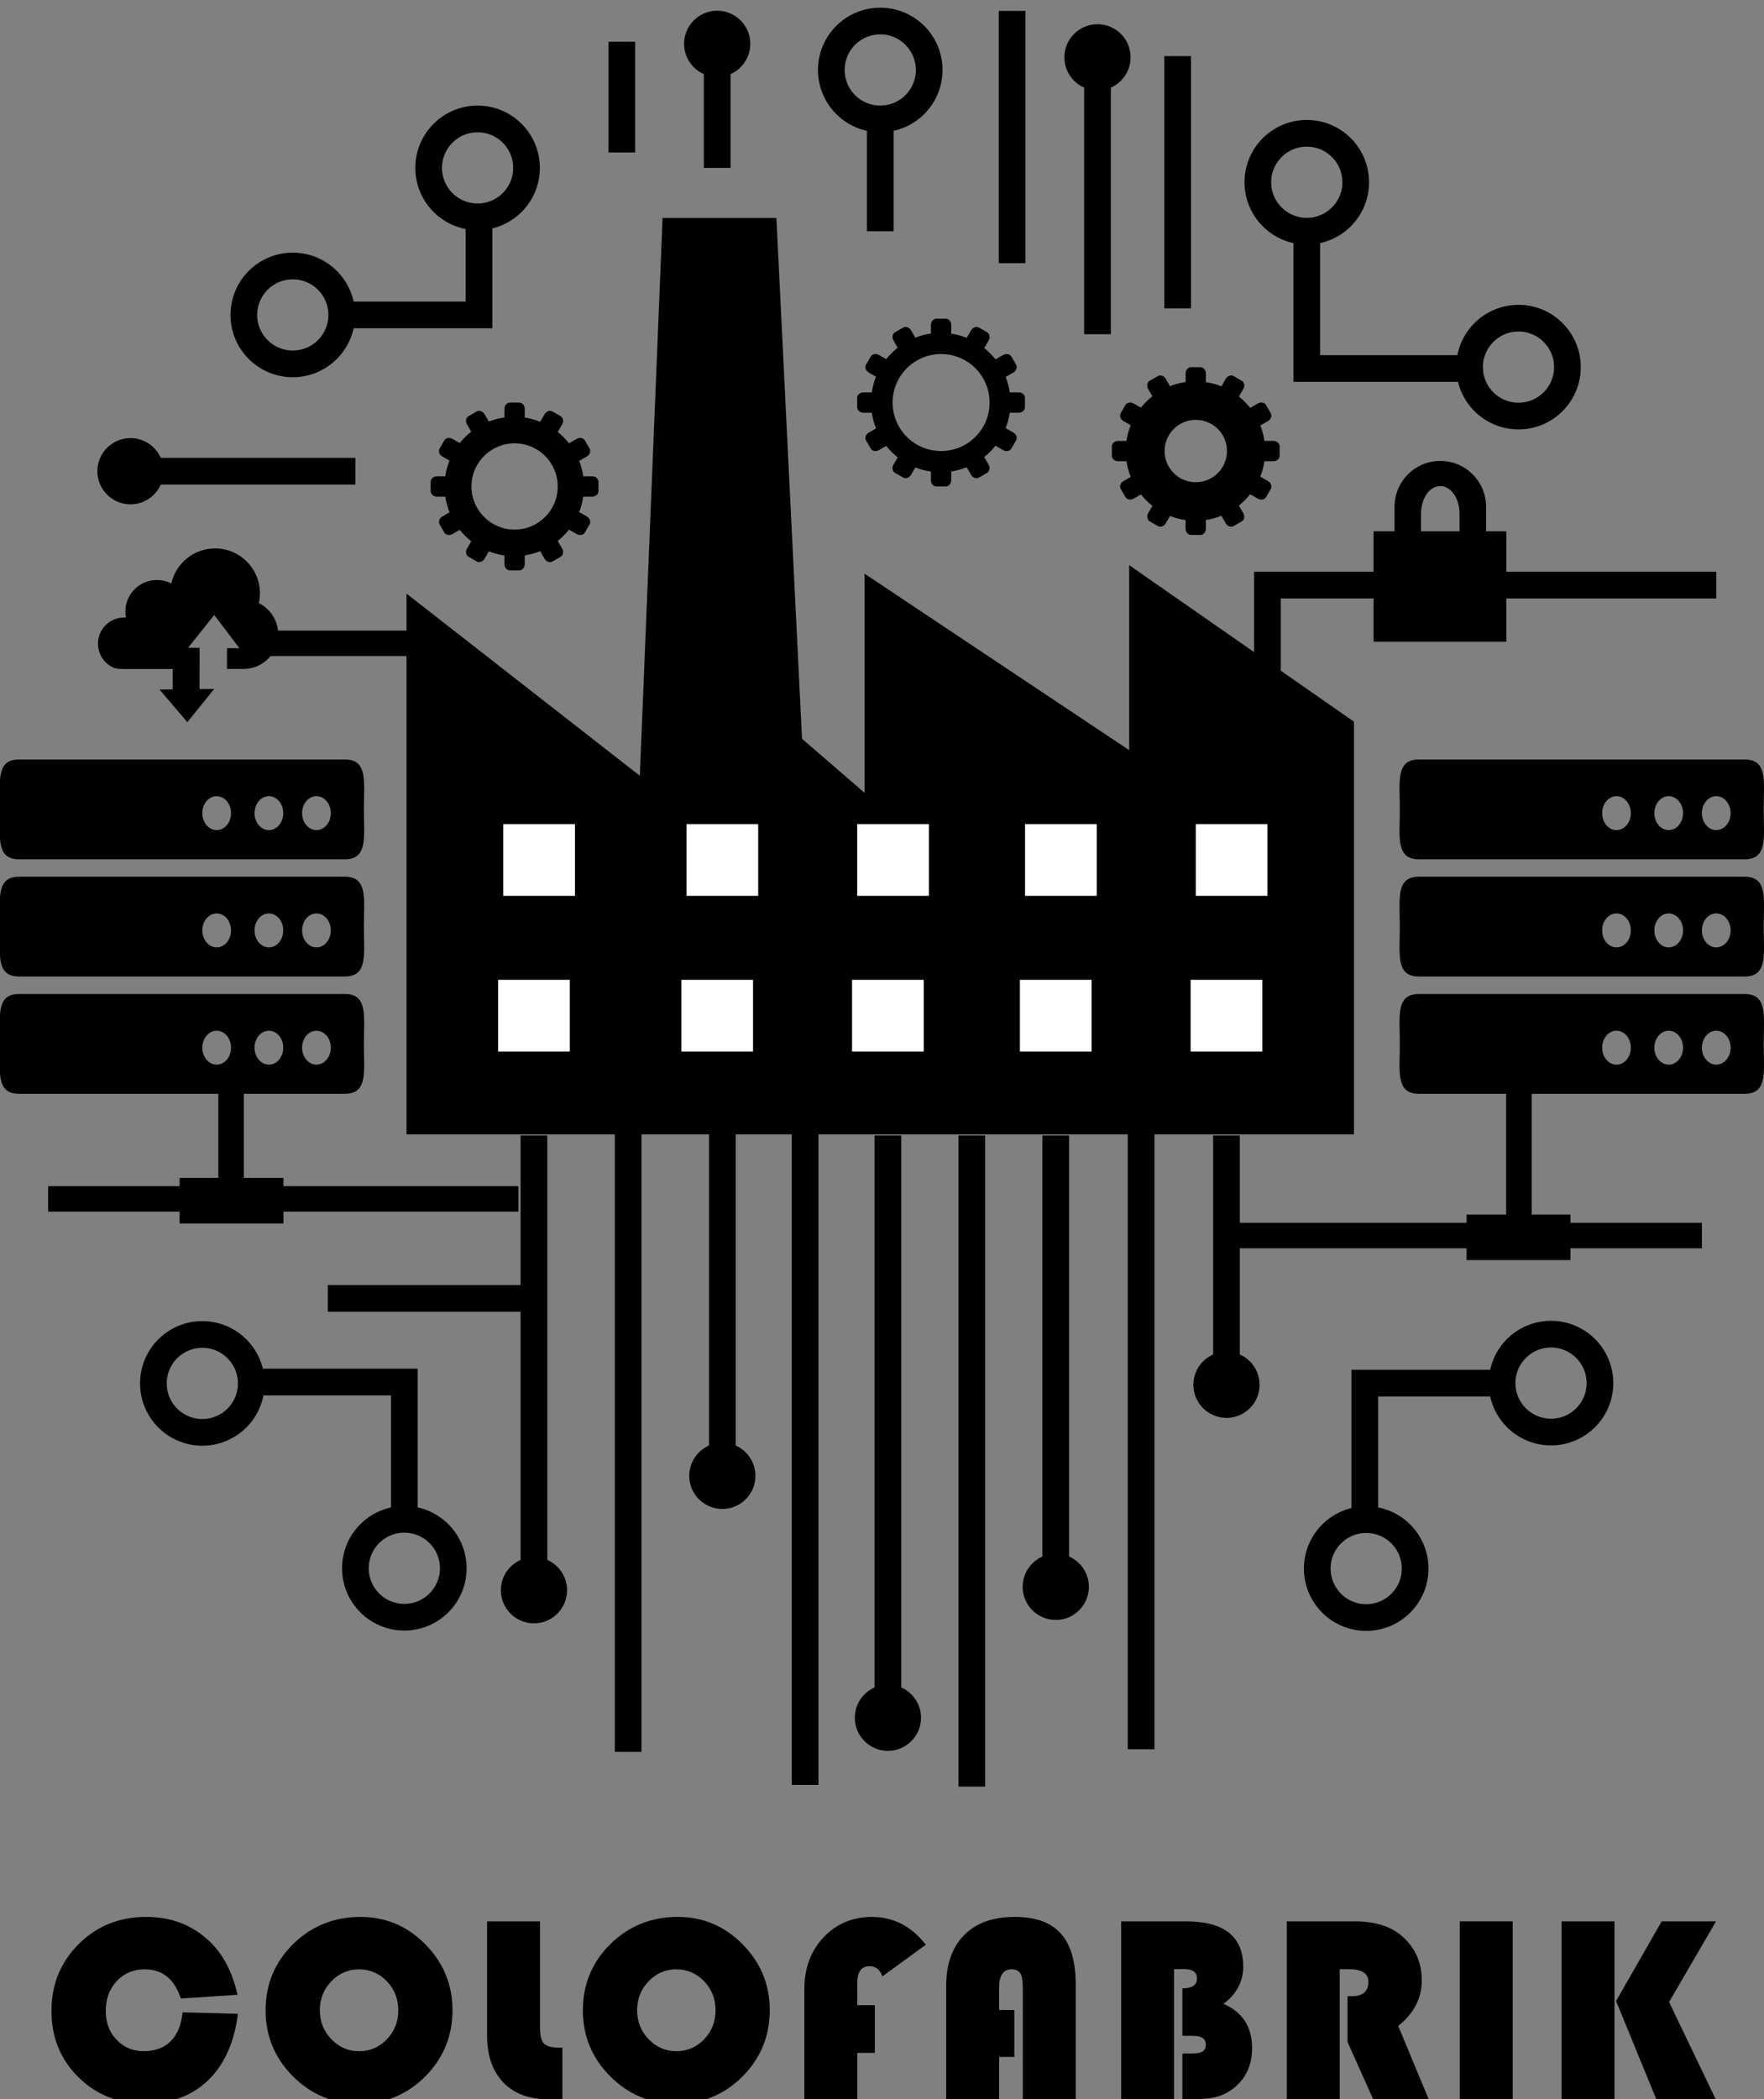 <?xml version="1.0" encoding="UTF-8"?><svg id="Ebene_1" xmlns="http://www.w3.org/2000/svg" viewBox="0 0 925.38 1100.98"><rect x="0" y="0" width="925.38" height="1100.98" fill="#808080" stroke="none"/><polygon points="213.26 594.91 213.26 311.33 335.65 406.85 347.59 114.31 407.29 114.31 420.73 387.45 453.56 415.81 453.56 300.88 592.37 393.42 592.37 296.4 710.28 378.49 710.28 594.91 213.26 594.91"/><rect x="264.01" y="432.22" width="37.61" height="37.61" fill="#fff"/><rect x="360.13" y="432.22" width="37.61" height="37.61" fill="#fff"/><rect x="627.29" y="432.22" width="37.61" height="37.61" fill="#fff"/><rect x="537.74" y="432.22" width="37.61" height="37.61" fill="#fff"/><rect x="449.68" y="432.22" width="37.61" height="37.61" fill="#fff"/><rect x="261.31" y="513.87" width="37.61" height="37.61" fill="#fff"/><rect x="357.43" y="513.87" width="37.61" height="37.61" fill="#fff"/><rect x="624.59" y="513.87" width="37.61" height="37.61" fill="#fff"/><rect x="535.04" y="513.87" width="37.61" height="37.61" fill="#fff"/><rect x="446.98" y="513.87" width="37.61" height="37.61" fill="#fff"/><path d="M915.23,521.31h-170.92c-12.23,0-9.98,11.72-9.98,26.17s-2.25,26.18,9.98,26.18h170.92c12.23,0,9.99-11.72,9.99-26.18s2.25-26.17-9.99-26.17ZM900.34,558.36c-4.16,0-7.54-3.98-7.54-8.89s3.37-8.91,7.54-8.91,7.53,3.98,7.53,8.91-3.37,8.89-7.53,8.89ZM875.39,558.36c-4.16,0-7.53-3.98-7.53-8.89s3.37-8.91,7.53-8.91,7.53,3.98,7.53,8.91-3.37,8.89-7.53,8.89ZM848,558.36c-4.16,0-7.53-3.98-7.53-8.89s3.37-8.91,7.53-8.91,7.53,3.98,7.53,8.91-3.37,8.89-7.53,8.89Z"/><path d="M915.23,459.8h-170.92c-12.23,0-9.98,11.72-9.98,26.17s-2.25,26.17,9.98,26.17h170.92c12.23,0,9.99-11.71,9.99-26.17s2.25-26.17-9.99-26.17ZM900.34,496.86c-4.16,0-7.54-3.98-7.54-8.9s3.37-8.9,7.54-8.9,7.53,3.99,7.53,8.9-3.37,8.9-7.53,8.9ZM875.39,496.86c-4.16,0-7.53-3.98-7.53-8.9s3.37-8.9,7.53-8.9,7.53,3.99,7.53,8.9-3.37,8.9-7.53,8.9ZM848,496.86c-4.16,0-7.53-3.98-7.53-8.9s3.37-8.9,7.53-8.9,7.53,3.99,7.53,8.9-3.37,8.9-7.53,8.9Z"/><path d="M915.23,398.31h-170.92c-12.23,0-9.98,11.72-9.98,26.17s-2.25,26.18,9.98,26.18h170.92c12.23,0,9.99-11.72,9.99-26.18s2.25-26.17-9.99-26.17ZM900.34,435.36c-4.16,0-7.54-3.98-7.54-8.9s3.37-8.9,7.54-8.9,7.53,3.99,7.53,8.9-3.37,8.9-7.53,8.9ZM875.39,435.36c-4.16,0-7.53-3.98-7.53-8.9s3.37-8.9,7.53-8.9,7.53,3.99,7.53,8.9-3.37,8.9-7.53,8.9ZM848,435.36c-4.16,0-7.53-3.98-7.53-8.9s3.37-8.9,7.53-8.9,7.53,3.99,7.53,8.9-3.37,8.9-7.53,8.9Z"/><path d="M180.9,521.31H9.98c-12.23,0-9.98,11.72-9.98,26.17s-2.25,26.18,9.98,26.18h170.92c12.23,0,9.99-11.72,9.99-26.18s2.25-26.17-9.99-26.17ZM166.01,558.36c-4.16,0-7.54-3.98-7.54-8.89s3.37-8.91,7.54-8.91,7.53,3.98,7.53,8.91-3.37,8.89-7.53,8.89ZM141.06,558.36c-4.16,0-7.53-3.98-7.53-8.89s3.37-8.91,7.53-8.91,7.53,3.98,7.53,8.91-3.37,8.89-7.53,8.89ZM113.67,558.36c-4.16,0-7.53-3.98-7.53-8.89s3.37-8.91,7.53-8.91,7.53,3.98,7.53,8.91-3.37,8.89-7.53,8.89Z"/><path d="M180.9,459.8H9.98c-12.23,0-9.98,11.72-9.98,26.17s-2.25,26.17,9.98,26.17h170.92c12.23,0,9.99-11.71,9.99-26.17s2.25-26.17-9.99-26.17ZM166.01,496.86c-4.16,0-7.54-3.98-7.54-8.9s3.37-8.9,7.54-8.9,7.53,3.99,7.53,8.9-3.37,8.9-7.53,8.9ZM141.06,496.86c-4.16,0-7.53-3.98-7.53-8.9s3.37-8.9,7.53-8.9,7.53,3.99,7.53,8.9-3.37,8.9-7.53,8.9ZM113.67,496.86c-4.16,0-7.53-3.98-7.53-8.9s3.37-8.9,7.53-8.9,7.53,3.99,7.53,8.9-3.37,8.9-7.53,8.9Z"/><path d="M180.9,398.31H9.98c-12.23,0-9.98,11.72-9.98,26.17s-2.25,26.18,9.98,26.18h170.92c12.23,0,9.99-11.72,9.99-26.18s2.25-26.17-9.99-26.17ZM166.01,435.36c-4.16,0-7.54-3.98-7.54-8.9s3.37-8.9,7.54-8.9,7.53,3.99,7.53,8.9-3.37,8.9-7.53,8.9ZM141.06,435.36c-4.16,0-7.53-3.98-7.53-8.9s3.37-8.9,7.53-8.9,7.53,3.99,7.53,8.9-3.37,8.9-7.53,8.9ZM113.67,435.36c-4.16,0-7.53-3.98-7.53-8.9s3.37-8.9,7.53-8.9,7.53,3.99,7.53,8.9-3.37,8.9-7.53,8.9Z"/><rect x="646.1" y="641.31" width="246.71" height="13.36"/><rect x="790.13" y="558.36" width="13.36" height="96.3"/><rect x="769.35" y="636.97" width="54.47" height="23.91"/><path d="M779.58,278.65v-12.91c0-13.26-10.75-24.01-24.01-24.01s-24.01,10.75-24.01,24.01v12.91h-11v57.92h69.64v-57.92h-10.63ZM765.67,278.65h-20.21v-9.08c0-8.08,4.33-14.64,10.1-14.64s10.11,6.56,10.11,14.64v9.08Z"/><line x1="280.11" y1="595.51" x2="280.11" y2="834" fill="none" stroke="#000" stroke-miterlimit="10" stroke-width="14"/><path d="M262.74,834c0,9.59,7.78,17.37,17.37,17.37s17.37-7.78,17.37-17.37-7.78-17.37-17.37-17.37-17.37,7.78-17.37,17.37Z"/><line x1="378.93" y1="587.87" x2="378.93" y2="774.01" fill="none" stroke="#000" stroke-miterlimit="10" stroke-width="14"/><path d="M361.56,774.01c0,9.59,7.78,17.37,17.37,17.37s17.37-7.78,17.37-17.37-7.78-17.37-17.37-17.37-17.37,7.78-17.37,17.37Z"/><line x1="465.79" y1="595.51" x2="465.79" y2="900.88" fill="none" stroke="#000" stroke-miterlimit="10" stroke-width="14"/><path d="M448.42,900.88c0,9.59,7.78,17.37,17.37,17.37s17.37-7.78,17.37-17.37-7.78-17.37-17.37-17.37-17.37,7.78-17.37,17.37Z"/><line x1="553.85" y1="595.51" x2="553.85" y2="832.22" fill="none" stroke="#000" stroke-miterlimit="10" stroke-width="14"/><path d="M536.48,832.22c0,9.59,7.78,17.37,17.37,17.37s17.37-7.78,17.37-17.37-7.78-17.37-17.37-17.37-17.37,7.78-17.37,17.37Z"/><line x1="643.4" y1="595.51" x2="643.4" y2="726.25" fill="none" stroke="#000" stroke-miterlimit="10" stroke-width="14"/><path d="M626.03,726.25c0,9.59,7.78,17.37,17.37,17.37s17.37-7.78,17.37-17.37-7.78-17.37-17.37-17.37-17.37,7.78-17.37,17.37Z"/><line x1="329.52" y1="594.62" x2="329.52" y2="918.79" fill="none" stroke="#000" stroke-miterlimit="10" stroke-width="14"/><line x1="422.36" y1="594.62" x2="422.36" y2="936.1" fill="none" stroke="#000" stroke-miterlimit="10" stroke-width="14"/><line x1="509.82" y1="595.51" x2="509.82" y2="936.99" fill="none" stroke="#000" stroke-miterlimit="10" stroke-width="14"/><line x1="598.62" y1="594.62" x2="598.62" y2="917.4" fill="none" stroke="#000" stroke-miterlimit="10" stroke-width="14"/><path d="M534.4,205.79h-4.68c-.41-2.81-1.14-5.52-2.16-8.09l4.04-2.33c1.58-.91,2.22-2.77,1.41-4.15l-2.44-4.21c-.8-1.38-2.72-1.76-4.3-.85l-4.03,2.33c-1.74-2.2-3.72-4.2-5.91-5.95l2.31-4c.92-1.58.53-3.51-.85-4.3l-4.21-2.43c-1.38-.8-3.24-.16-4.15,1.42l-2.29,3.96c-2.58-1.04-5.3-1.79-8.13-2.22v-4.54c0-1.82-1.3-3.3-2.89-3.3h-4.87c-1.59,0-2.89,1.48-2.89,3.3v4.5c-2.85.4-5.59,1.14-8.19,2.16l-2.24-3.86c-.91-1.58-2.77-2.21-4.16-1.42l-4.22,2.43c-1.38.8-1.76,2.73-.85,4.3l2.22,3.84c-2.23,1.76-4.26,3.77-6.03,5.99l-3.82-2.21c-1.58-.91-3.5-.53-4.3.85l-2.44,4.22c-.8,1.38-.16,3.24,1.41,4.15l3.8,2.19c-1.04,2.61-1.79,5.37-2.21,8.23h-4.37c-1.83,0-3.3,1.29-3.3,2.89v4.87c0,1.6,1.48,2.89,3.3,2.89h4.38c.42,2.86,1.17,5.62,2.22,8.22l-3.81,2.2c-1.58.91-2.21,2.77-1.41,4.15l2.44,4.21c.8,1.38,2.72,1.76,4.3.85l3.83-2.22c1.77,2.23,3.79,4.24,6.03,5.99l-2.23,3.85c-.91,1.58-.53,3.51.85,4.31l4.21,2.43c1.38.8,3.24.17,4.16-1.41l2.24-3.89c2.59,1.01,5.33,1.75,8.18,2.16v4.53c0,1.82,1.29,3.3,2.89,3.3h4.87c1.59,0,2.89-1.48,2.89-3.3v-4.57c2.83-.43,5.54-1.18,8.12-2.21l2.3,3.98c.91,1.58,2.77,2.21,4.15,1.41l4.21-2.43c1.38-.8,1.77-2.72.85-4.3l-2.32-4.02c2.19-1.74,4.18-3.74,5.92-5.94l4.04,2.33c1.57.91,3.5.53,4.3-.85l2.44-4.22c.8-1.38.17-3.24-1.41-4.15l-4.05-2.34c1.01-2.56,1.75-5.26,2.16-8.08h4.68c1.83,0,3.3-1.3,3.3-2.89v-4.87c0-1.6-1.48-2.89-3.3-2.89ZM493.69,236.55c-14.05,0-25.44-11.39-25.44-25.43s11.39-25.44,25.44-25.44,25.44,11.39,25.44,25.44-11.39,25.43-25.44,25.43Z"/><path d="M310.67,249.8h-4.68c-.41-2.81-1.14-5.52-2.16-8.09l4.04-2.33c1.58-.91,2.22-2.77,1.41-4.15l-2.44-4.21c-.8-1.38-2.72-1.76-4.3-.85l-4.03,2.33c-1.74-2.2-3.72-4.2-5.91-5.95l2.31-4c.92-1.58.53-3.51-.85-4.3l-4.21-2.43c-1.38-.8-3.24-.16-4.15,1.42l-2.29,3.96c-2.58-1.04-5.3-1.79-8.13-2.22v-4.54c0-1.82-1.3-3.3-2.89-3.3h-4.87c-1.59,0-2.89,1.48-2.89,3.3v4.5c-2.85.4-5.59,1.14-8.19,2.16l-2.24-3.86c-.91-1.58-2.77-2.21-4.16-1.42l-4.22,2.43c-1.38.8-1.76,2.73-.85,4.3l2.22,3.84c-2.23,1.76-4.26,3.77-6.03,5.99l-3.82-2.21c-1.58-.91-3.5-.53-4.3.85l-2.44,4.22c-.8,1.38-.16,3.24,1.41,4.15l3.8,2.19c-1.04,2.61-1.79,5.37-2.21,8.23h-4.37c-1.83,0-3.3,1.29-3.3,2.89v4.87c0,1.6,1.48,2.89,3.3,2.89h4.38c.42,2.86,1.17,5.62,2.22,8.22l-3.81,2.2c-1.58.91-2.21,2.77-1.41,4.15l2.44,4.21c.8,1.38,2.72,1.76,4.3.85l3.83-2.22c1.77,2.23,3.79,4.24,6.03,5.99l-2.23,3.85c-.91,1.58-.53,3.51.85,4.31l4.21,2.43c1.38.8,3.24.17,4.16-1.41l2.24-3.89c2.59,1.01,5.33,1.75,8.18,2.16v4.53c0,1.82,1.29,3.3,2.89,3.3h4.87c1.59,0,2.89-1.48,2.89-3.3v-4.57c2.83-.43,5.54-1.18,8.12-2.21l2.3,3.98c.91,1.58,2.77,2.21,4.15,1.41l4.21-2.43c1.38-.8,1.77-2.72.85-4.3l-2.32-4.02c2.19-1.74,4.18-3.74,5.92-5.94l4.04,2.33c1.57.91,3.5.53,4.3-.85l2.44-4.22c.8-1.38.17-3.24-1.41-4.15l-4.05-2.34c1.01-2.56,1.75-5.26,2.16-8.08h4.68c1.83,0,3.3-1.3,3.3-2.89v-4.87c0-1.6-1.48-2.89-3.3-2.89ZM269.96,277.76c-12.5,0-22.64-10.13-22.64-22.63s10.13-22.63,22.64-22.63,22.63,10.13,22.63,22.63-10.13,22.63-22.63,22.63Z"/><path d="M668,231.23h-4.68c-.41-2.81-1.14-5.52-2.16-8.09l4.04-2.33c1.58-.91,2.22-2.77,1.41-4.15l-2.44-4.21c-.8-1.38-2.72-1.76-4.3-.85l-4.03,2.33c-1.74-2.2-3.72-4.2-5.91-5.95l2.31-4c.92-1.58.53-3.51-.85-4.3l-4.21-2.43c-1.38-.8-3.24-.16-4.15,1.42l-2.29,3.96c-2.58-1.04-5.3-1.79-8.13-2.22v-4.54c0-1.82-1.3-3.3-2.89-3.3h-4.87c-1.59,0-2.89,1.48-2.89,3.3v4.5c-2.85.4-5.59,1.14-8.19,2.16l-2.24-3.86c-.91-1.58-2.77-2.21-4.16-1.42l-4.22,2.43c-1.38.8-1.76,2.73-.85,4.3l2.22,3.84c-2.23,1.76-4.26,3.77-6.03,5.99l-3.82-2.21c-1.58-.91-3.5-.53-4.3.85l-2.44,4.22c-.8,1.38-.16,3.24,1.41,4.15l3.8,2.19c-1.04,2.61-1.79,5.37-2.21,8.23h-4.37c-1.83,0-3.3,1.29-3.3,2.89v4.87c0,1.6,1.48,2.89,3.3,2.89h4.38c.42,2.86,1.17,5.62,2.22,8.22l-3.81,2.2c-1.58.91-2.21,2.77-1.41,4.15l2.44,4.21c.8,1.38,2.72,1.76,4.3.85l3.83-2.22c1.77,2.23,3.79,4.24,6.03,5.99l-2.23,3.85c-.91,1.58-.53,3.51.85,4.31l4.21,2.43c1.38.8,3.24.17,4.16-1.41l2.24-3.89c2.59,1.01,5.33,1.75,8.18,2.16v4.53c0,1.82,1.29,3.3,2.89,3.3h4.87c1.59,0,2.89-1.48,2.89-3.3v-4.57c2.83-.43,5.54-1.18,8.12-2.21l2.3,3.98c.91,1.58,2.77,2.21,4.15,1.41l4.21-2.43c1.38-.8,1.77-2.72.85-4.3l-2.32-4.02c2.19-1.74,4.18-3.74,5.92-5.94l4.04,2.33c1.57.91,3.5.53,4.3-.85l2.44-4.22c.8-1.38.17-3.24-1.41-4.15l-4.05-2.34c1.01-2.56,1.75-5.26,2.16-8.08h4.68c1.83,0,3.3-1.3,3.3-2.89v-4.87c0-1.6-1.48-2.89-3.3-2.89ZM627.29,252.9c-9.03,0-16.36-7.32-16.36-16.35s7.32-16.36,16.36-16.36,16.36,7.32,16.36,16.36-7.32,16.35-16.36,16.35Z"/><rect x="25.24" y="622.09" width="246.71" height="13.36"/><rect x="114.55" y="565.06" width="13.36" height="70.39"/><rect x="94.22" y="617.75" width="54.47" height="23.91"/><rect x="133.53" y="330.71" width="81.14" height="13.36"/><path d="M135.78,316.35c.38-1.67.58-3.41.58-5.2,0-13-10.54-23.53-23.53-23.53-11.23,0-20.61,7.86-22.96,18.38-2.26-1.16-4.83-1.82-7.55-1.82-9.15,0-16.56,7.41-16.56,16.56,0,1.08.11,2.14.31,3.16-.32-.02-.63-.04-.95-.04-7.58,0-13.73,6.15-13.73,13.73,0,5.68,3.45,10.55,8.36,12.64,0,0,1.07.82,8.94.62h36.01v-11.09l-6.03-.07,13.73-17.14,13.22,17.43-6.54-.07v10.93h8.69c10.04,0,18.18-8.14,18.18-18.18,0-7.16-4.15-13.36-10.17-16.32Z"/><polygon points="112.37 361.33 98.28 378.76 83.68 361.62 90.58 361.56 90.58 350.44 104.67 350.44 104.67 361.4 112.37 361.33"/><polyline points="664.9 364.6 664.9 306.85 900.34 306.85" fill="none" stroke="#000" stroke-miterlimit="10" stroke-width="14"/><polyline points="715.98 796.98 715.98 725.38 787.98 725.38" fill="none" stroke="#000" stroke-miterlimit="10" stroke-width="14"/><circle cx="813.65" cy="725.38" r="25.67" fill="none" stroke="#000" stroke-miterlimit="10" stroke-width="14"/><circle cx="716.7" cy="822.65" r="25.67" fill="none" stroke="#000" stroke-miterlimit="10" stroke-width="14"/><polyline points="770.92 193.26 685.53 193.26 685.53 121.26" fill="none" stroke="#000" stroke-miterlimit="10" stroke-width="14"/><circle cx="685.53" cy="95.58" r="25.67" fill="none" stroke="#000" stroke-miterlimit="10" stroke-width="14"/><circle cx="796.59" cy="192.54" r="25.67" fill="none" stroke="#000" stroke-miterlimit="10" stroke-width="14"/><polyline points="251.26 110.87 251.26 165.17 179.26 165.17" fill="none" stroke="#000" stroke-miterlimit="10" stroke-width="14"/><circle cx="153.59" cy="165.17" r="25.67" fill="none" stroke="#000" stroke-miterlimit="10" stroke-width="14"/><circle cx="250.54" cy="88.05" r="25.67" fill="none" stroke="#000" stroke-miterlimit="10" stroke-width="14"/><polyline points="131.81 724.82 212.11 724.82 212.11 796.82" fill="none" stroke="#000" stroke-miterlimit="10" stroke-width="14"/><circle cx="212.11" cy="822.49" r="25.67" fill="none" stroke="#000" stroke-miterlimit="10" stroke-width="14"/><circle cx="106.14" cy="725.54" r="25.67" fill="none" stroke="#000" stroke-miterlimit="10" stroke-width="14"/><line x1="171.96" y1="680.94" x2="280.11" y2="680.94" fill="none" stroke="#000" stroke-miterlimit="10" stroke-width="14"/><circle cx="461.77" cy="36.7" r="25.67" fill="none" stroke="#000" stroke-miterlimit="10" stroke-width="14"/><line x1="461.77" y1="62.37" x2="461.77" y2="121.26" fill="none" stroke="#000" stroke-miterlimit="10" stroke-width="14"/><line x1="575.73" y1="175.28" x2="575.73" y2="30.07" fill="none" stroke="#000" stroke-miterlimit="10" stroke-width="14"/><path d="M593.1,30.07c0-9.59-7.78-17.37-17.37-17.37s-17.37,7.78-17.37,17.37,7.78,17.37,17.37,17.37c9.59,0,17.37-7.78,17.37-17.37Z"/><line x1="530.95" y1="138.02" x2="530.95" y2="5.71" fill="none" stroke="#000" stroke-miterlimit="10" stroke-width="14"/><line x1="617.79" y1="161.73" x2="617.79" y2="29.43" fill="none" stroke="#000" stroke-miterlimit="10" stroke-width="14"/><line x1="376.23" y1="88.05" x2="376.23" y2="22.98" fill="none" stroke="#000" stroke-miterlimit="10" stroke-width="14"/><path d="M393.6,22.98c0-9.59-7.78-17.37-17.37-17.37-9.59,0-17.37,7.78-17.37,17.37s7.78,17.37,17.37,17.37c9.59,0,17.37-7.78,17.37-17.37Z"/><line x1="326.22" y1="79.99" x2="326.22" y2="21.89" fill="none" stroke="#000" stroke-miterlimit="10" stroke-width="14"/><line x1="186.43" y1="247.13" x2="68.45" y2="247.13" fill="none" stroke="#000" stroke-miterlimit="10" stroke-width="14"/><path d="M68.45,229.76c-9.59,0-17.37,7.78-17.37,17.37s7.78,17.37,17.37,17.37c9.59,0,17.37-7.78,17.37-17.37s-7.78-17.37-17.37-17.37Z"/><path d="M95.77,1055.39l29.05.75c-1.91,15.04-7.12,26.66-15.62,34.86-8.5,8.2-19.58,12.3-33.26,12.3s-25.53-4.66-34.9-13.98c-9.37-9.32-14.05-20.88-14.05-34.69s4.77-25.59,14.32-35.07c9.55-9.48,21.32-14.22,35.31-14.22s25.25,4.65,34.45,13.95c6.38,6.43,10.89,15.38,13.54,26.87l-29.74,1.98c-3.33-10.21-9.64-15.31-18.94-15.31-5.92,0-10.81,2.05-14.66,6.15-3.85,4.1-5.78,9.32-5.78,15.65s1.89,11.15,5.67,15.14c3.78,3.99,8.57,5.98,14.36,5.98s10.56-1.75,14.05-5.26c3.49-3.51,5.55-8.54,6.19-15.11Z"/><path d="M189.18,1005.35c13.22,0,24.55,4.81,34.01,14.42,9.46,9.62,14.18,21.12,14.18,34.52s-4.76,25.2-14.29,34.73-21.1,14.29-34.73,14.29-25.09-4.79-34.66-14.36-14.36-21.12-14.36-34.66,4.82-25.25,14.46-34.73c9.64-9.48,21.43-14.22,35.38-14.22ZM188.36,1032.83c-5.7,0-10.55,2.1-14.56,6.29-4.01,4.19-6.02,9.25-6.02,15.18s2.02,10.98,6.05,15.18c4.03,4.19,8.88,6.29,14.53,6.29s10.61-2.08,14.59-6.25c3.99-4.17,5.98-9.24,5.98-15.21s-1.99-11.04-5.98-15.21c-3.99-4.17-8.85-6.25-14.59-6.25Z"/><path d="M255.52,1007.67h27.75v55.44c0,4.33.69,7.21,2.08,8.65,1.39,1.44,4.14,2.15,8.24,2.15h1.44v27.07h-7.38c-10.12,0-18-2.95-23.65-8.85-5.65-5.9-8.48-14.09-8.48-24.58v-59.88Z"/><path d="M355.62,1005.35c13.22,0,24.55,4.81,34.01,14.42,9.46,9.62,14.18,21.12,14.18,34.52s-4.76,25.2-14.29,34.73-21.1,14.29-34.73,14.29-25.09-4.79-34.66-14.36-14.36-21.12-14.36-34.66,4.82-25.25,14.46-34.73c9.64-9.48,21.43-14.22,35.38-14.22ZM354.8,1032.83c-5.7,0-10.55,2.1-14.56,6.29-4.01,4.19-6.02,9.25-6.02,15.18s2.02,10.98,6.05,15.18c4.03,4.19,8.88,6.29,14.53,6.29s10.61-2.08,14.59-6.25c3.99-4.17,5.98-9.24,5.98-15.21s-1.99-11.04-5.98-15.21c-3.99-4.17-8.85-6.25-14.59-6.25Z"/><path d="M458.94,1051.63v25.02h-9.23v24.34h-27.75v-57.9c0-10.89,3.36-19.9,10.08-27.04,6.72-7.13,15.19-10.7,25.4-10.7,11.26,0,20.67,4.85,28.23,14.56l-22.76,16.61c-1.28-3.55-3.53-5.33-6.77-5.33-4.28,0-6.43,2.96-6.43,8.89v11.55h9.23Z"/><path d="M532.11,1054.16v24.61h-8v22.22h-27.75v-59.34c0-11.48,3.13-20.41,9.4-26.76,6.27-6.36,15.07-9.54,26.42-9.54s19.03,2.88,24.27,8.65c5.24,5.77,7.86,14.66,7.86,26.69v60.29h-27.75v-58.45c0-3.65-.43-6.17-1.3-7.59-.87-1.41-2.42-2.12-4.65-2.12-4.33,0-6.49,3.24-6.49,9.71v11.62h8Z"/><path d="M588.12,1007.67h33.91c20.1,0,30.15,7.91,30.15,23.72,0,7.84-3.44,14.36-10.32,19.55,9.98,4.33,14.97,12.05,14.97,23.17,0,8.52-2.94,15.31-8.82,20.37-2.87,2.42-5.95,4.1-9.23,5.06s-7.7,1.44-13.26,1.44h-5.26v-23.99h4.72c2.78,0,4.74-.35,5.88-1.06,1.14-.71,1.71-1.95,1.71-3.73,0-3.01-2.32-4.51-6.97-4.51h-5.33v-24.88c5.1,0,7.66-1.75,7.66-5.26,0-3.24-2.3-4.85-6.9-4.85h-5.13v68.29h-27.75v-93.31Z"/><path d="M702.79,1032.76v68.22h-27.75v-93.31h35.62c10.85,0,19.25,2.69,25.22,8.07,6.65,6.02,9.98,13.65,9.98,22.9s-4.12,17.39-12.37,23.86l16,38.49h-29.12l-13.47-30.08v-23.99h2.19c5.83,0,8.75-2.51,8.75-7.52,0-4.42-3.37-6.63-10.12-6.63h-4.92Z"/><path d="M793.53,1007.67v93.31h-27.75v-93.31h27.75Z"/><path d="M846.95,1007.67v93.31h-27.75v-93.31h27.75ZM900.2,1007.67l-24.61,42.31,24.47,51h-31.17l-21.12-51.54,23.93-41.77h28.51Z"/></svg>